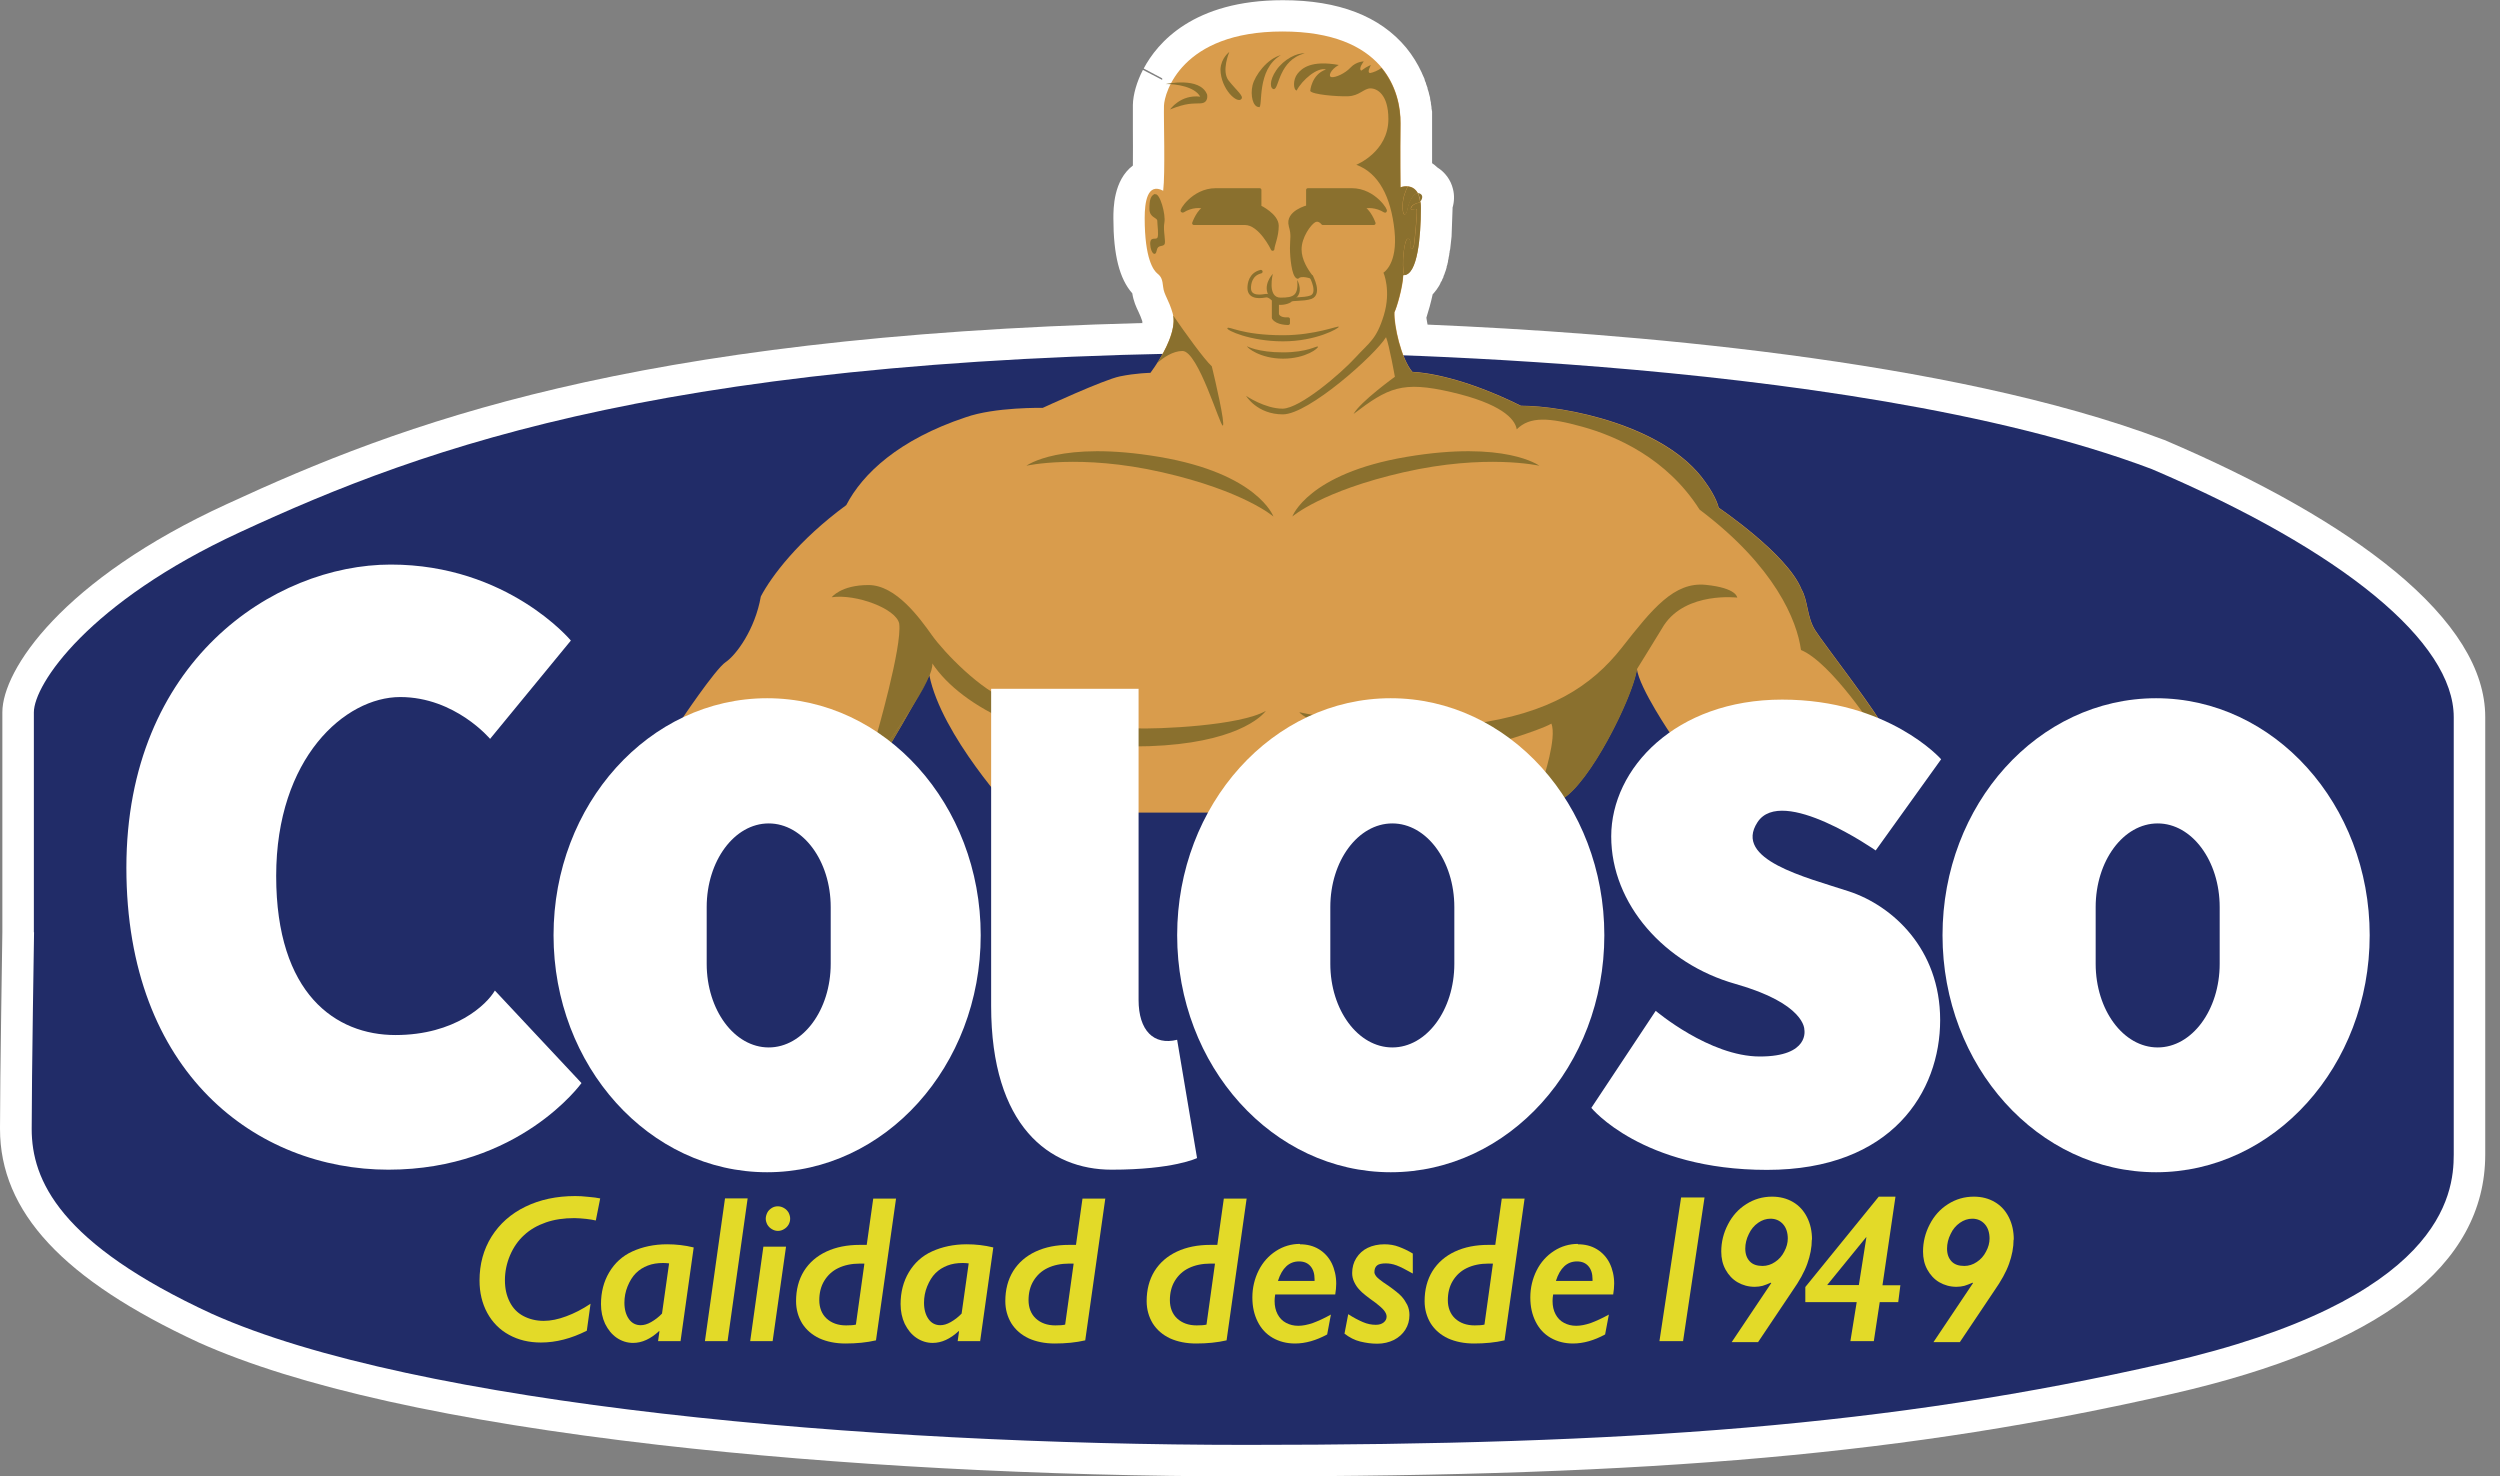 <svg width="127" height="75" viewBox="0 0 127 75" fill="none" xmlns="http://www.w3.org/2000/svg">
<rect x="0" y="0" width="127" height="75" fill="#808080" stroke="none"/>
<g clip-path="url(#clip0_9_891)">
<path d="M121.66 29.02C118.87 26.72 114.92 24.47 109.95 22.35L109.89 22.33C99.01 18.21 82.27 16.9 72.52 16.49C72.49 16.36 72.48 16.24 72.46 16.14C72.57 15.8 72.69 15.37 72.78 14.95C72.78 14.95 72.78 14.95 72.79 14.94L72.81 14.92C72.81 14.92 72.9 14.82 72.94 14.76L72.96 14.74C72.96 14.74 73.03 14.64 73.06 14.59L73.08 14.56C73.08 14.56 73.14 14.47 73.17 14.4V14.38C73.17 14.38 73.23 14.28 73.26 14.23V14.21C73.26 14.21 73.31 14.12 73.33 14.07V14.03C73.33 14.03 73.38 13.94 73.39 13.9V13.88C73.39 13.88 73.43 13.79 73.45 13.72C73.46 13.68 73.48 13.63 73.49 13.58V13.55C73.49 13.55 73.52 13.47 73.53 13.42V13.4C73.53 13.4 73.56 13.32 73.56 13.28V13.25C73.56 13.25 73.58 13.16 73.59 13.11V13.09C73.59 13.09 73.61 13 73.62 12.95C73.62 12.89 73.63 12.85 73.64 12.82V12.78C73.64 12.78 73.66 12.69 73.67 12.65L73.74 12.01L73.79 10.61C73.79 10.61 73.79 10.57 73.79 10.55C73.88 10.24 73.89 9.91 73.81 9.6C73.7 9.14 73.41 8.75 73.01 8.5C72.93 8.42 72.84 8.35 72.75 8.29C72.75 7.72 72.75 7.01 72.75 6.31C72.75 6.24 72.75 6.17 72.75 6.1C72.75 6.07 72.75 6.04 72.75 6.01V5.98C72.75 5.98 72.75 5.91 72.75 5.89C72.75 5.85 72.75 5.81 72.75 5.77V5.67C72.74 5.62 72.73 5.56 72.72 5.5V5.44C72.71 5.38 72.7 5.31 72.69 5.26V5.21C72.67 5.14 72.66 5.07 72.65 5.02V4.97C72.63 4.9 72.61 4.82 72.59 4.75V4.73C72.57 4.65 72.54 4.57 72.52 4.51V4.47C72.49 4.4 72.47 4.33 72.44 4.25V4.22C72.41 4.17 72.39 4.11 72.37 4.05V4.02L72.23 3.71C72.23 3.71 72.23 3.69 72.22 3.68C72.01 3.23 71.75 2.81 71.44 2.43C70.11 0.82 68 0.01 65.17 0.01C60.62 0.01 58.79 2.18 58.1 3.48L59.04 3.98V4.06L58.06 3.55C57.75 4.15 57.56 4.8 57.55 5.33C57.55 5.58 57.55 6.03 57.55 6.59C57.55 7.1 57.56 7.8 57.55 8.41C56.56 9.16 56.56 10.6 56.56 11.09C56.56 12.95 56.87 14.17 57.52 14.9C57.58 15.3 57.72 15.6 57.84 15.85C57.91 16 57.97 16.14 58.03 16.32C58.03 16.33 58.03 16.35 58.03 16.37V16.39C58.03 16.39 58.03 16.4 58.03 16.41C32 17.09 20.39 21.51 11.54 25.6C3.15 29.44 0.12 34.04 0.12 36.18V47.34C0.12 47.68 0 54.79 0 57.34C0 61.57 3.21 65.01 10.1 68.2C15.1 70.44 22.95 72.19 33.46 73.4C42.42 74.43 53.02 75 63.3 75C84.23 75 96.99 73.86 110.38 70.8C120.91 68.39 126.25 64.3 126.25 58.65V36.42C126.25 34.02 124.7 31.53 121.65 29.01L121.66 29.02Z" fill="white"/>
<path d="M1.72 47.36V36.19C1.72 34.76 4.5 30.59 12.18 27.04C21.69 22.64 34.45 17.91 65.16 17.91C65.16 17.91 93.61 17.89 109.31 23.83C119.06 27.99 124.65 32.63 124.65 36.43V58.66C124.65 60.68 124.06 66.03 110.03 69.24C96 72.45 82.69 73.4 63.31 73.4C43.93 73.4 21.11 71.38 10.76 66.74C3.03 63.17 1.61 59.96 1.61 57.35C1.61 54.74 1.73 47.36 1.73 47.36H1.72Z" fill="#212C68"/>
<path d="M34.55 36.66C34.55 36.66 36.33 33.99 36.87 33.63C37.4 33.27 38.36 31.97 38.65 30.3C39.18 29.29 40.55 27.45 42.99 25.66C43.82 24.06 45.66 22.33 49.05 21.2C50.54 20.67 52.97 20.72 52.97 20.72C52.97 20.72 56.06 19.29 56.89 19.12C57.72 18.95 58.44 18.94 58.44 18.94C58.44 18.94 59.9 17.05 59.57 15.91C59.38 15.24 59.13 14.97 59.09 14.59C59.05 14.21 59 14.06 58.8 13.9C58.6 13.74 58.15 13.16 58.15 11.07C58.15 10.29 58.28 9.26 59.09 9.69C59.2 8.8 59.11 6.01 59.13 5.37C59.15 4.73 60 1.6 65.15 1.6C70.3 1.6 71.17 4.63 71.15 6.26C71.13 7.89 71.15 9.51 71.15 9.51C71.15 9.51 72.18 9.11 72.18 10.58C72.18 12.05 72 14.01 71.29 13.97C71.27 14.59 70.96 15.64 70.84 15.86C70.82 16.51 71.17 18.2 71.75 18.89C72.4 18.91 74.38 19.18 77.26 20.61C79.51 20.61 84.62 21.61 86.62 24.47C87.22 25.29 87.31 25.79 87.31 25.79C87.31 25.79 90.81 28.15 91.52 29.94C91.85 30.5 91.79 31.34 92.21 32.01C92.63 32.68 95.69 36.62 95.67 36.98V37.38H84.93C84.93 37.38 83.28 34.97 83.15 33.97C82.99 35.26 80.81 39.77 79.32 40.61L61.93 41.28H51.45C51.45 41.28 47.82 37.36 47.21 34.3C46.3 36.06 45.14 37.96 45.14 37.96L34.55 36.66Z" fill="#D99C4C"/>
<path d="M65.65 26.24C65.65 26.24 66.43 24.06 71.45 23.21C76.47 22.36 78.2 23.66 78.2 23.66C78.2 23.66 75.48 23.04 71.31 23.99C67.14 24.94 65.65 26.24 65.65 26.24Z" fill="#8A702E"/>
<path d="M64.69 26.24C64.69 26.24 63.91 24.06 58.89 23.21C53.87 22.36 52.14 23.66 52.14 23.66C52.14 23.66 54.86 23.04 59.03 23.99C63.2 24.94 64.69 26.24 64.69 26.24Z" fill="#8A702E"/>
<path d="M64.73 4.52C64.97 4.5 64.97 3.05 66.28 2.71C65.88 2.68 65.22 3.01 64.84 3.56C64.46 4.11 64.51 4.54 64.74 4.53L64.73 4.52Z" fill="#8A702E"/>
<path d="M63.96 5.45C64.17 5.45 63.81 3.53 65.07 2.8C64.37 2.98 63.75 3.83 63.63 4.33C63.51 4.83 63.64 5.44 63.96 5.44V5.45Z" fill="#8A702E"/>
<path d="M63.07 5.02C62.87 5.31 62.01 4.53 62 3.52C62.03 2.94 62.45 2.64 62.45 2.64C62.45 2.64 62.03 3.61 62.42 4.1C62.81 4.59 63.18 4.87 63.07 5.02Z" fill="#8A702E"/>
<path d="M59.44 5.56C59.44 5.56 59.97 4.79 60.97 4.91C60.69 4.4 59.74 4.26 59.22 4.27C59.22 4.27 60.96 3.88 61.32 4.8C61.32 4.8 61.42 5.23 60.99 5.25C60.56 5.27 60.29 5.22 59.44 5.56Z" fill="#8A702E"/>
<path d="M58.67 9.87C58.92 9.77 59.23 10.9 59.15 11.31C59.07 11.72 59.25 12.29 59.15 12.42C59.05 12.55 58.81 12.42 58.76 12.73C58.71 13.04 58.46 12.91 58.43 12.4C58.42 11.98 58.73 12.21 58.8 12.07C58.87 11.93 58.79 11.4 58.79 11.22C58.79 11.04 58.39 11.07 58.39 10.61C58.39 10.15 58.45 9.94 58.67 9.85V9.87Z" fill="#8A702E"/>
<path d="M60.08 10.71C59.94 10.8 60.59 9.65 61.76 9.65H63.99V10.51C63.99 10.51 64.87 10.93 64.87 11.47C64.87 12.01 64.66 12.43 64.65 12.65C64.65 12.65 64.03 11.34 63.24 11.34H60.65C60.65 11.34 60.9 10.64 61.26 10.55C60.99 10.43 60.5 10.45 60.09 10.71H60.08Z" fill="#8A702E" stroke="#8A702E" stroke-width="0.18" stroke-linecap="round" stroke-linejoin="round"/>
<path d="M65.56 11.47C65.36 10.78 66.44 10.51 66.44 10.51V9.65H68.67C69.84 9.65 70.49 10.8 70.35 10.71C69.93 10.45 69.44 10.43 69.18 10.55C69.54 10.64 69.79 11.34 69.79 11.34C69.79 11.34 67.99 11.34 67.2 11.34C67.2 11.34 67.01 11.08 66.77 11.21C66.53 11.34 66.03 12.01 66.03 12.67C66.03 13.22 66.36 13.74 66.62 14.07C66.62 14.07 66.11 13.88 65.92 14.07C65.71 13.97 65.62 13.09 65.62 12.6C65.62 12.11 65.7 11.95 65.56 11.48V11.47Z" fill="#8A702E" stroke="#8A702E" stroke-width="0.18" stroke-linecap="round" stroke-linejoin="round"/>
<path d="M66.62 14.06C66.62 14.06 67.08 14.92 66.59 15.1C66.22 15.23 65.64 15.16 65.56 15.25C65.48 15.34 65.13 15.44 64.88 15.38V15.97C64.88 15.97 64.94 16.25 65.44 16.21V16.42C65.44 16.42 64.88 16.43 64.7 16.15V15.23C64.7 15.23 64.49 14.99 64.31 15.02C64.13 15.05 63.46 15.18 63.46 14.63C63.46 14.42 63.52 13.93 64.05 13.8" stroke="#8A702E" stroke-width="0.18" stroke-linecap="round" stroke-linejoin="round"/>
<path d="M65.74 15.21C66.28 14.89 65.9 14.22 65.9 14.22C65.96 15 65.74 15.12 65.05 15.12C64.36 15.12 64.66 13.91 64.66 13.91C64.66 13.91 64.1 14.49 64.48 15.07C64.48 15.07 64.68 15.11 64.71 15.23V16.15C64.71 16.15 64.93 16.45 65.45 16.42V16.22C65.45 16.22 64.89 16.19 64.89 15.98V15.39C64.89 15.39 65.31 15.41 65.44 15.33C65.57 15.25 65.62 15.29 65.75 15.21H65.74Z" fill="#8A702E"/>
<path d="M62.35 16.67C62.41 16.54 63.05 17.03 65.18 17.03C66.81 17.03 67.99 16.53 68.01 16.6C68.03 16.67 66.87 17.34 65.18 17.34C63.49 17.34 62.3 16.77 62.35 16.68V16.67Z" fill="#8A702E"/>
<path d="M63.35 17.59C63.35 17.59 63.9 17.9 65.17 17.9C66.44 17.9 66.89 17.55 66.95 17.61C67.01 17.67 66.34 18.22 65.18 18.22C64.02 18.22 63.33 17.66 63.35 17.58V17.59Z" fill="#8A702E"/>
<path d="M46.33 35.92C46.81 35.18 47.08 34.67 47.21 34.32C47.21 34.32 47.21 34.31 47.21 34.3C46.93 34.85 46.62 35.4 46.33 35.92Z" fill="#8A702E"/>
<path d="M44.65 38.32C44.65 38.32 44.75 38.27 44.97 37.94L44.54 37.89C44.57 38.1 44.61 38.31 44.64 38.32H44.65Z" fill="#8A702E"/>
<path d="M72.13 9.83C72.13 9.83 72.06 9.81 72.02 9.81C72.08 9.92 72.13 10.06 72.15 10.25C72.21 10.17 72.35 9.94 72.13 9.83Z" fill="#8A702E"/>
<path d="M71.51 10.61C71.57 10.28 71.79 9.84 72.02 9.81C71.89 9.57 71.69 9.49 71.52 9.47C71.41 9.69 71.27 10.03 71.26 10.41C71.24 11.06 71.44 10.99 71.51 10.61Z" fill="#8A702E"/>
<path d="M71.68 10.57C71.65 10.78 71.96 10.5 71.98 10.68C72 10.86 71.88 12.13 71.84 12.41C71.8 12.69 71.68 12.66 71.65 12.57C71.62 12.47 71.72 12.12 71.52 12.13C71.33 12.14 71.19 13.5 71.34 13.98C72.01 13.93 72.18 12.03 72.18 10.59C72.18 10.46 72.18 10.35 72.16 10.25C72.15 10.27 72.14 10.28 72.14 10.28C72.14 10.28 71.72 10.36 71.69 10.57H71.68Z" fill="#8A702E"/>
<path d="M44.97 37.94L45.14 37.96C45.14 37.96 45.69 37.06 46.33 35.92C46.29 35.98 46.25 36.04 46.21 36.11C45.56 37.07 45.19 37.63 44.97 37.94Z" fill="#8A702E"/>
<path d="M83.14 33.97L83.11 34.13C83.12 34.07 83.13 34.02 83.14 33.97Z" fill="#8A702E"/>
<path d="M47.34 33.68C47.34 33.68 47.34 33.69 47.35 33.7C47.35 33.69 47.35 33.68 47.34 33.68Z" fill="#8A702E"/>
<path d="M47.36 33.7C47.36 33.7 47.36 33.69 47.35 33.68C47.35 33.68 47.35 33.68 47.36 33.7C48.88 35.99 52.93 37.92 57.56 37.92C62.19 37.92 63.89 36.65 64.31 36.11C62.99 36.87 58.85 37.05 57.6 37C56.35 36.96 52.7 36.11 51.27 35.6C49.84 35.09 47.97 33.15 47.35 32.28C46.73 31.41 45.52 29.72 44.12 29.72C42.72 29.72 42.25 30.34 42.25 30.34C43.48 30.16 45.53 30.92 45.68 31.68C45.84 32.84 44.5 37.45 44.5 37.45C44.5 37.45 44.52 37.67 44.55 37.89L44.98 37.94C45.2 37.63 45.57 37.07 46.22 36.11C46.26 36.04 46.3 35.98 46.34 35.92C46.63 35.41 46.94 34.85 47.22 34.3C47.22 34.3 47.22 34.31 47.22 34.32C47.38 33.92 47.37 33.74 47.36 33.69V33.7Z" fill="#8A702E"/>
<path d="M88.25 30.36C88.25 30.36 88.25 29.87 86.65 29.71C85.05 29.55 83.95 30.91 82.39 32.9C80.83 34.88 78.71 36.24 74.79 36.78C70.87 37.31 66.01 36.18 66.01 36.18C66.14 36.47 68.91 37.7 68.91 37.7L75.53 37.9C75.53 37.9 78.16 37.14 78.81 36.76C79.1 37.47 78.39 39.59 78.39 39.59L78.78 40.64L79.33 40.62C80.77 39.8 82.85 35.6 83.14 34.13L83.17 33.97C83.17 33.97 84.15 32.39 84.53 31.76C85.67 30.04 88.27 30.36 88.27 30.36H88.25Z" fill="#8A702E"/>
<path d="M62.12 21.62C62.25 21.55 61.72 19.26 61.56 18.61C61.16 18.24 60.19 16.89 59.6 16.03C59.74 16.8 59.17 17.85 58.78 18.45C59.09 18.17 59.58 17.83 60.07 17.83C60.87 17.83 61.99 21.69 62.12 21.62Z" fill="#8A702E"/>
<path d="M69.66 3.3C69.66 3.3 69.48 3.34 69.15 3.59C68.99 3.48 69.28 3.12 69.28 3.12C69.28 3.12 68.9 3.12 68.61 3.43C68.32 3.74 67.85 3.94 67.65 3.92C67.45 3.9 67.58 3.54 68.01 3.3C66.61 3.05 66.14 3.46 65.91 3.75C65.68 4.04 65.69 4.55 65.87 4.6C66.14 4.07 66.92 3.4 67.36 3.53C66.62 3.78 66.56 4.62 66.56 4.62C66.65 4.8 67.9 4.91 68.48 4.89C69.06 4.87 69.28 4.49 69.62 4.49C69.96 4.49 70.53 4.8 70.53 6.05C70.53 7.72 68.9 8.37 68.9 8.37C70.04 8.79 70.66 10 70.84 11.71C71.02 13.42 70.28 13.85 70.28 13.85C70.28 13.85 70.68 14.76 70.3 16.01C69.92 17.26 69.56 17.39 68.85 18.17C68.14 18.95 66.04 20.76 65.15 20.76C64.26 20.76 63.3 20.11 63.3 20.11C63.3 20.11 63.86 21.05 65.17 21.05C66.48 21.05 69.87 18.02 70.41 17.13C70.57 17.51 70.86 19.14 70.86 19.14C70.86 19.14 69.1 20.41 68.76 21.03C70.52 19.69 71.23 19.34 73.73 19.92C76.23 20.5 76.96 21.26 77.05 21.81C77.72 21.14 78.7 21.21 80.39 21.68C82.08 22.15 84.67 23.26 86.34 25.89C90.17 28.77 91.29 31.53 91.49 33.02C93.05 33.67 95.3 37.17 95.3 37.17L95.65 36.94C95.47 36.37 92.61 32.67 92.2 32.02C91.78 31.35 91.84 30.5 91.51 29.95C90.8 28.17 87.3 25.8 87.3 25.8C87.3 25.8 87.21 25.31 86.61 24.48C84.6 21.63 79.5 20.62 77.25 20.62C74.37 19.19 72.39 18.93 71.74 18.9C71.16 18.21 70.8 16.51 70.83 15.87C70.94 15.65 71.25 14.6 71.28 13.98C71.3 13.98 71.31 13.98 71.33 13.98C71.18 13.5 71.33 12.14 71.51 12.13C71.72 12.12 71.61 12.47 71.64 12.57C71.67 12.67 71.79 12.7 71.83 12.41C71.87 12.13 71.99 10.86 71.97 10.68C71.95 10.5 71.64 10.78 71.67 10.57C71.7 10.36 72.12 10.28 72.12 10.28C72.12 10.28 72.12 10.27 72.14 10.25C72.11 10.07 72.07 9.92 72.01 9.81C71.78 9.84 71.55 10.28 71.5 10.61C71.43 10.99 71.23 11.06 71.25 10.41C71.26 10.03 71.4 9.69 71.51 9.47C71.31 9.45 71.14 9.52 71.14 9.52C71.14 9.52 71.12 7.89 71.14 6.27C71.15 5.49 70.95 4.39 70.18 3.45C70.02 3.58 69.74 3.69 69.6 3.71C69.42 3.69 69.64 3.31 69.64 3.31L69.66 3.3Z" fill="#8A702E"/>
<path d="M24.91 37.55C24.91 37.55 23.13 35.41 20.33 35.41C17.53 35.41 14.03 38.5 14.03 44.5C14.03 50.5 17.06 52.58 20.09 52.58C23.12 52.58 24.73 51.03 25.14 50.32L29.54 55.02C29.54 55.02 26.39 59.42 19.73 59.42C13.07 59.42 6.42 54.55 6.42 44.08C6.42 33.61 13.91 28.68 19.85 28.68C25.79 28.68 29 32.54 29 32.54L24.9 37.53L24.91 37.55Z" fill="white"/>
<path d="M38.97 35.47C32.98 35.47 28.12 40.86 28.12 47.51C28.12 54.16 32.98 59.55 38.97 59.55C44.96 59.55 49.82 54.16 49.82 47.51C49.82 40.86 44.96 35.47 38.97 35.47ZM42.2 48.96C42.2 51.31 40.79 53.21 39.05 53.21C37.31 53.21 35.9 51.31 35.9 48.96V46.08C35.9 43.73 37.31 41.83 39.05 41.83C40.79 41.83 42.2 43.73 42.2 46.08V48.96Z" fill="white"/>
<path d="M70.65 35.47C64.66 35.47 59.8 40.86 59.8 47.51C59.8 54.16 64.66 59.55 70.65 59.55C76.64 59.55 81.5 54.16 81.5 47.51C81.5 40.86 76.64 35.47 70.65 35.47ZM73.88 48.96C73.88 51.31 72.47 53.21 70.73 53.21C68.99 53.21 67.58 51.31 67.58 48.96V46.08C67.58 43.73 68.99 41.83 70.73 41.83C72.47 41.83 73.88 43.73 73.88 46.08V48.96Z" fill="white"/>
<path d="M109.53 35.47C103.54 35.47 98.68 40.86 98.68 47.51C98.68 54.16 103.54 59.55 109.53 59.55C115.52 59.55 120.38 54.16 120.38 47.51C120.38 40.86 115.52 35.47 109.53 35.47ZM112.76 48.96C112.76 51.31 111.35 53.21 109.61 53.21C107.87 53.21 106.46 51.31 106.46 48.96V46.08C106.46 43.73 107.87 41.83 109.61 41.83C111.35 41.83 112.76 43.73 112.76 46.08V48.96Z" fill="white"/>
<path d="M59.8 52.83L60.81 58.83C60.81 58.83 59.62 59.42 56.47 59.42C53.32 59.42 50.35 57.22 50.35 51.1V34.99H57.84V50.8C57.84 52.35 58.61 53.12 59.8 52.82V52.83Z" fill="white"/>
<path d="M95.28 43.2C95.28 43.2 90.52 39.87 89.28 41.77C88.04 43.67 91.72 44.56 93.92 45.28C96.12 46 98.56 48.19 98.56 51.82C98.56 55.45 96.12 59.43 89.76 59.43C83.4 59.43 80.84 56.28 80.84 56.28L84.11 51.35C84.11 51.35 86.84 53.67 89.4 53.67C91.96 53.67 91.66 52.3 91.66 52.3C91.66 52.3 91.72 50.99 88.15 49.98C84.58 48.97 81.85 45.94 81.85 42.49C81.85 39.04 85.12 35.54 90.53 35.54C95.94 35.54 98.61 38.57 98.61 38.57L95.28 43.21V43.2Z" fill="white"/>
<path d="M30.26 62C30.16 61.97 30 61.95 29.78 61.92C29.56 61.9 29.36 61.88 29.18 61.88C28.64 61.88 28.16 61.95 27.73 62.1C27.3 62.25 26.93 62.46 26.63 62.74C26.32 63.02 26.08 63.37 25.91 63.77C25.74 64.17 25.65 64.6 25.65 65.03C25.65 65.46 25.73 65.81 25.89 66.13C26.05 66.45 26.28 66.69 26.58 66.85C26.88 67.01 27.23 67.1 27.62 67.1C27.98 67.1 28.36 67.02 28.76 66.87C29.17 66.72 29.58 66.51 30 66.23L29.81 67.6C29.02 68 28.24 68.2 27.48 68.2C26.87 68.2 26.33 68.07 25.86 67.81C25.38 67.55 25.01 67.17 24.75 66.69C24.49 66.21 24.36 65.66 24.36 65.05C24.36 64.22 24.56 63.48 24.97 62.82C25.38 62.17 25.95 61.66 26.69 61.3C27.43 60.94 28.27 60.76 29.22 60.76C29.41 60.76 29.63 60.77 29.89 60.8C30.15 60.82 30.35 60.85 30.49 60.88L30.27 61.99L30.26 62Z" fill="#E3DA28"/>
<path d="M34.58 68.13H33.43L33.5 67.63L33.48 67.62C33.05 68.02 32.61 68.22 32.16 68.22C31.86 68.22 31.58 68.13 31.33 67.96C31.08 67.79 30.89 67.55 30.74 67.25C30.6 66.95 30.53 66.61 30.53 66.25C30.53 65.64 30.67 65.1 30.95 64.63C31.23 64.16 31.62 63.8 32.13 63.57C32.64 63.34 33.22 63.21 33.89 63.21C34.34 63.21 34.79 63.26 35.24 63.37L34.57 68.14L34.58 68.13ZM33.99 64.18C33.89 64.17 33.79 64.16 33.69 64.16C33.4 64.16 33.14 64.2 32.91 64.29C32.67 64.38 32.47 64.51 32.3 64.68C32.13 64.85 31.99 65.08 31.88 65.35C31.77 65.62 31.72 65.9 31.72 66.18C31.72 66.52 31.8 66.8 31.95 67.01C32.1 67.22 32.3 67.32 32.55 67.32C32.71 67.32 32.89 67.27 33.08 67.16C33.27 67.05 33.46 66.91 33.63 66.73L33.99 64.18Z" fill="#E3DA28"/>
<path d="M37.98 60.88L36.96 68.13H35.81L36.83 60.88H37.98Z" fill="#E3DA28"/>
<path d="M39.93 63.33L39.25 68.13H38.11L38.78 63.33H39.93ZM40.14 61.91C40.14 62.02 40.11 62.12 40.06 62.21C40 62.31 39.93 62.38 39.83 62.44C39.73 62.5 39.63 62.53 39.52 62.53C39.41 62.53 39.31 62.5 39.21 62.44C39.11 62.38 39.04 62.31 38.98 62.21C38.93 62.11 38.9 62.01 38.9 61.91C38.9 61.81 38.93 61.7 38.98 61.6C39.03 61.5 39.11 61.43 39.2 61.37C39.29 61.31 39.4 61.28 39.51 61.28C39.62 61.28 39.73 61.31 39.83 61.37C39.93 61.43 40 61.5 40.06 61.6C40.11 61.7 40.14 61.8 40.14 61.91Z" fill="#E3DA28"/>
<path d="M45.52 60.88L44.5 68.09C44.03 68.2 43.51 68.25 42.95 68.25C42.45 68.25 42.01 68.16 41.63 67.99C41.25 67.81 40.96 67.56 40.75 67.23C40.55 66.9 40.44 66.52 40.44 66.1C40.44 65.52 40.57 65.01 40.84 64.57C41.11 64.14 41.49 63.81 41.98 63.58C42.47 63.35 43.04 63.24 43.67 63.24H44.03L44.36 60.89H45.51L45.52 60.88ZM43.9 64.19H43.69C43.26 64.19 42.89 64.27 42.58 64.42C42.27 64.57 42.04 64.79 41.87 65.07C41.7 65.35 41.62 65.68 41.62 66.05C41.62 66.42 41.74 66.75 41.99 66.98C42.24 67.21 42.57 67.33 42.98 67.33C43.19 67.33 43.36 67.32 43.48 67.29L43.91 64.2L43.9 64.19Z" fill="#E3DA28"/>
<path d="M49.8 68.13H48.65L48.72 67.63L48.7 67.62C48.27 68.02 47.83 68.22 47.38 68.22C47.08 68.22 46.8 68.13 46.55 67.96C46.3 67.79 46.11 67.55 45.96 67.25C45.82 66.95 45.75 66.61 45.75 66.25C45.75 65.64 45.89 65.1 46.17 64.63C46.45 64.16 46.84 63.8 47.35 63.57C47.86 63.34 48.44 63.21 49.11 63.21C49.56 63.21 50.01 63.26 50.46 63.37L49.79 68.14L49.8 68.13ZM49.21 64.18C49.11 64.17 49.01 64.16 48.91 64.16C48.62 64.16 48.36 64.2 48.13 64.29C47.89 64.38 47.69 64.51 47.52 64.68C47.35 64.85 47.21 65.08 47.1 65.35C46.99 65.62 46.94 65.9 46.94 66.18C46.94 66.52 47.02 66.8 47.17 67.01C47.32 67.22 47.52 67.32 47.77 67.32C47.93 67.32 48.11 67.27 48.3 67.16C48.49 67.05 48.68 66.91 48.85 66.73L49.21 64.18Z" fill="#E3DA28"/>
<path d="M56.15 60.88L55.13 68.09C54.66 68.2 54.14 68.25 53.58 68.25C53.08 68.25 52.64 68.16 52.26 67.99C51.88 67.81 51.59 67.56 51.38 67.23C51.18 66.9 51.07 66.52 51.07 66.1C51.07 65.52 51.2 65.01 51.47 64.57C51.74 64.14 52.12 63.81 52.61 63.58C53.1 63.35 53.67 63.24 54.3 63.24H54.66L54.99 60.89H56.14L56.15 60.88ZM54.53 64.19H54.32C53.89 64.19 53.52 64.27 53.21 64.42C52.9 64.57 52.67 64.79 52.5 65.07C52.33 65.35 52.25 65.68 52.25 66.05C52.25 66.42 52.37 66.75 52.62 66.98C52.87 67.21 53.2 67.33 53.61 67.33C53.82 67.33 53.99 67.32 54.11 67.29L54.54 64.2L54.53 64.19Z" fill="#E3DA28"/>
<path d="M63.33 60.88L62.31 68.09C61.84 68.2 61.32 68.25 60.76 68.25C60.26 68.25 59.82 68.16 59.44 67.99C59.06 67.81 58.77 67.56 58.56 67.23C58.36 66.9 58.25 66.52 58.25 66.1C58.25 65.52 58.38 65.01 58.65 64.57C58.92 64.14 59.3 63.81 59.79 63.58C60.28 63.35 60.85 63.24 61.48 63.24H61.84L62.17 60.89H63.32L63.33 60.88ZM61.71 64.19H61.5C61.07 64.19 60.7 64.27 60.39 64.42C60.08 64.57 59.85 64.79 59.68 65.07C59.51 65.35 59.43 65.68 59.43 66.05C59.43 66.42 59.55 66.75 59.8 66.98C60.05 67.21 60.38 67.33 60.79 67.33C61 67.33 61.17 67.32 61.29 67.29L61.72 64.2L61.71 64.19Z" fill="#E3DA28"/>
<path d="M66.04 63.21C66.4 63.21 66.72 63.29 67 63.46C67.28 63.63 67.5 63.87 67.65 64.17C67.8 64.48 67.88 64.83 67.88 65.21C67.88 65.38 67.86 65.57 67.83 65.76H64.78C64.76 65.88 64.75 65.99 64.75 66.09C64.75 66.35 64.8 66.57 64.9 66.76C65 66.95 65.14 67.1 65.33 67.2C65.52 67.3 65.72 67.35 65.95 67.35C66.18 67.35 66.42 67.3 66.69 67.21C66.96 67.11 67.27 66.97 67.61 66.78L67.42 67.79C66.87 68.09 66.32 68.25 65.79 68.25C65.36 68.25 64.98 68.15 64.65 67.96C64.32 67.77 64.07 67.5 63.89 67.14C63.71 66.78 63.62 66.38 63.62 65.91C63.62 65.42 63.73 64.96 63.94 64.54C64.15 64.12 64.45 63.79 64.82 63.55C65.19 63.31 65.6 63.19 66.04 63.19V63.21ZM66.78 65.06V64.98C66.78 64.7 66.71 64.48 66.57 64.32C66.43 64.16 66.24 64.08 65.99 64.08C65.49 64.08 65.13 64.41 64.92 65.07H66.78V65.06Z" fill="#E3DA28"/>
<path d="M71.76 64.69C71.41 64.49 71.13 64.35 70.94 64.28C70.75 64.21 70.57 64.18 70.4 64.18C70.2 64.18 70.05 64.21 69.96 64.28C69.87 64.35 69.82 64.46 69.82 64.63C69.82 64.7 69.86 64.77 69.93 64.86C70 64.94 70.12 65.03 70.27 65.14L70.55 65.33C70.86 65.55 71.08 65.73 71.2 65.86C71.32 65.99 71.41 66.14 71.49 66.29C71.56 66.44 71.6 66.61 71.6 66.8C71.6 67.08 71.53 67.33 71.39 67.55C71.25 67.77 71.06 67.94 70.81 68.07C70.56 68.19 70.28 68.26 69.97 68.26C69.66 68.26 69.39 68.22 69.1 68.15C68.81 68.08 68.55 67.94 68.3 67.75L68.49 66.76C68.75 66.93 69 67.06 69.23 67.16C69.46 67.26 69.68 67.3 69.89 67.3C70.06 67.3 70.19 67.26 70.29 67.18C70.39 67.1 70.44 67 70.44 66.88C70.44 66.78 70.39 66.67 70.3 66.56C70.21 66.45 70.07 66.33 69.89 66.19C69.47 65.89 69.2 65.68 69.08 65.54C68.95 65.41 68.86 65.27 68.79 65.12C68.72 64.97 68.69 64.83 68.69 64.67C68.69 64.39 68.76 64.13 68.9 63.91C69.04 63.69 69.23 63.51 69.48 63.39C69.73 63.27 70.02 63.21 70.33 63.21C70.59 63.21 70.84 63.25 71.07 63.34C71.31 63.43 71.54 63.54 71.77 63.68V64.7L71.76 64.69Z" fill="#E3DA28"/>
<path d="M77.45 60.88L76.43 68.09C75.96 68.2 75.44 68.25 74.88 68.25C74.38 68.25 73.94 68.16 73.56 67.99C73.18 67.81 72.89 67.56 72.68 67.23C72.48 66.9 72.37 66.52 72.37 66.1C72.37 65.52 72.5 65.01 72.77 64.57C73.04 64.14 73.42 63.81 73.91 63.58C74.4 63.35 74.97 63.24 75.6 63.24H75.96L76.29 60.89H77.44L77.45 60.88ZM75.83 64.19H75.62C75.19 64.19 74.82 64.27 74.51 64.42C74.2 64.57 73.97 64.79 73.8 65.07C73.63 65.35 73.55 65.68 73.55 66.05C73.55 66.42 73.67 66.75 73.92 66.98C74.17 67.21 74.5 67.33 74.91 67.33C75.12 67.33 75.29 67.32 75.41 67.29L75.84 64.2L75.83 64.19Z" fill="#E3DA28"/>
<path d="M80.16 63.21C80.52 63.21 80.84 63.29 81.12 63.46C81.4 63.63 81.62 63.87 81.77 64.17C81.92 64.48 82 64.83 82 65.21C82 65.38 81.98 65.57 81.95 65.76H78.9C78.88 65.88 78.87 65.99 78.87 66.09C78.87 66.35 78.92 66.57 79.02 66.76C79.12 66.95 79.26 67.1 79.45 67.2C79.64 67.3 79.84 67.35 80.07 67.35C80.3 67.35 80.54 67.3 80.81 67.21C81.08 67.11 81.39 66.97 81.73 66.78L81.54 67.79C80.99 68.09 80.44 68.25 79.91 68.25C79.48 68.25 79.1 68.15 78.77 67.96C78.44 67.77 78.19 67.5 78.01 67.14C77.83 66.78 77.74 66.38 77.74 65.91C77.74 65.42 77.85 64.96 78.06 64.54C78.27 64.12 78.57 63.79 78.94 63.55C79.31 63.31 79.72 63.19 80.16 63.19V63.21ZM80.9 65.06V64.98C80.9 64.7 80.83 64.48 80.69 64.32C80.55 64.16 80.36 64.08 80.11 64.08C79.61 64.08 79.25 64.41 79.04 65.07H80.9V65.06Z" fill="#E3DA28"/>
<path d="M86.59 60.83L85.5 68.13H84.3L85.4 60.83H86.59Z" fill="#E3DA28"/>
<path d="M92.04 62.97C92.04 63.37 91.96 63.78 91.81 64.2C91.66 64.62 91.41 65.07 91.06 65.57L89.31 68.18H87.97L89.98 65.18L89.96 65.16C89.8 65.23 89.67 65.28 89.54 65.32C89.42 65.35 89.28 65.37 89.14 65.37C88.82 65.37 88.53 65.29 88.27 65.14C88.01 64.99 87.81 64.77 87.66 64.5C87.51 64.23 87.44 63.92 87.44 63.58C87.44 63.1 87.55 62.64 87.78 62.2C88 61.77 88.31 61.42 88.71 61.17C89.1 60.92 89.54 60.79 90.02 60.79C90.42 60.79 90.77 60.88 91.08 61.06C91.39 61.24 91.63 61.5 91.8 61.84C91.97 62.18 92.05 62.55 92.05 62.98L92.04 62.97ZM90.82 62.93C90.82 62.62 90.74 62.37 90.58 62.19C90.42 62.01 90.21 61.91 89.94 61.91C89.72 61.91 89.51 61.98 89.31 62.12C89.11 62.26 88.95 62.45 88.84 62.69C88.72 62.93 88.66 63.18 88.66 63.43C88.66 63.71 88.74 63.92 88.89 64.08C89.04 64.24 89.26 64.31 89.54 64.31C89.76 64.31 89.98 64.24 90.17 64.11C90.37 63.98 90.53 63.8 90.64 63.58C90.76 63.36 90.82 63.14 90.82 62.91V62.93Z" fill="#E3DA28"/>
<path d="M96.54 65.28L96.43 66.15H95.49L95.19 68.13H94L94.32 66.15H91.71V65.38L95.44 60.79H96.29L95.63 65.29H96.55L96.54 65.28ZM94.82 62.87L94.8 62.85L92.82 65.28H94.43L94.81 62.87H94.82Z" fill="#E3DA28"/>
<path d="M102.29 62.97C102.29 63.37 102.21 63.78 102.06 64.2C101.91 64.62 101.66 65.07 101.31 65.57L99.56 68.18H98.22L100.23 65.18L100.21 65.16C100.05 65.23 99.92 65.28 99.79 65.32C99.67 65.35 99.53 65.37 99.39 65.37C99.07 65.37 98.78 65.29 98.52 65.14C98.26 64.99 98.06 64.77 97.91 64.5C97.76 64.23 97.69 63.92 97.69 63.58C97.69 63.1 97.8 62.64 98.03 62.2C98.25 61.77 98.56 61.42 98.96 61.17C99.35 60.92 99.79 60.79 100.27 60.79C100.67 60.79 101.02 60.88 101.33 61.06C101.64 61.24 101.88 61.5 102.05 61.84C102.22 62.18 102.3 62.55 102.3 62.98L102.29 62.97ZM101.07 62.93C101.07 62.62 100.99 62.37 100.83 62.19C100.67 62.01 100.46 61.91 100.19 61.91C99.97 61.91 99.76 61.98 99.56 62.12C99.36 62.26 99.2 62.45 99.09 62.69C98.97 62.93 98.91 63.18 98.91 63.43C98.91 63.71 98.99 63.92 99.14 64.08C99.29 64.24 99.51 64.31 99.79 64.31C100.01 64.31 100.23 64.24 100.42 64.11C100.62 63.98 100.78 63.8 100.89 63.58C101.01 63.36 101.07 63.14 101.07 62.91V62.93Z" fill="#E3DA28"/>
</g>
<defs>
<clipPath id="clip0_9_891">
<rect width="126.25" height="75" fill="white"/>
</clipPath>
</defs>
</svg>

